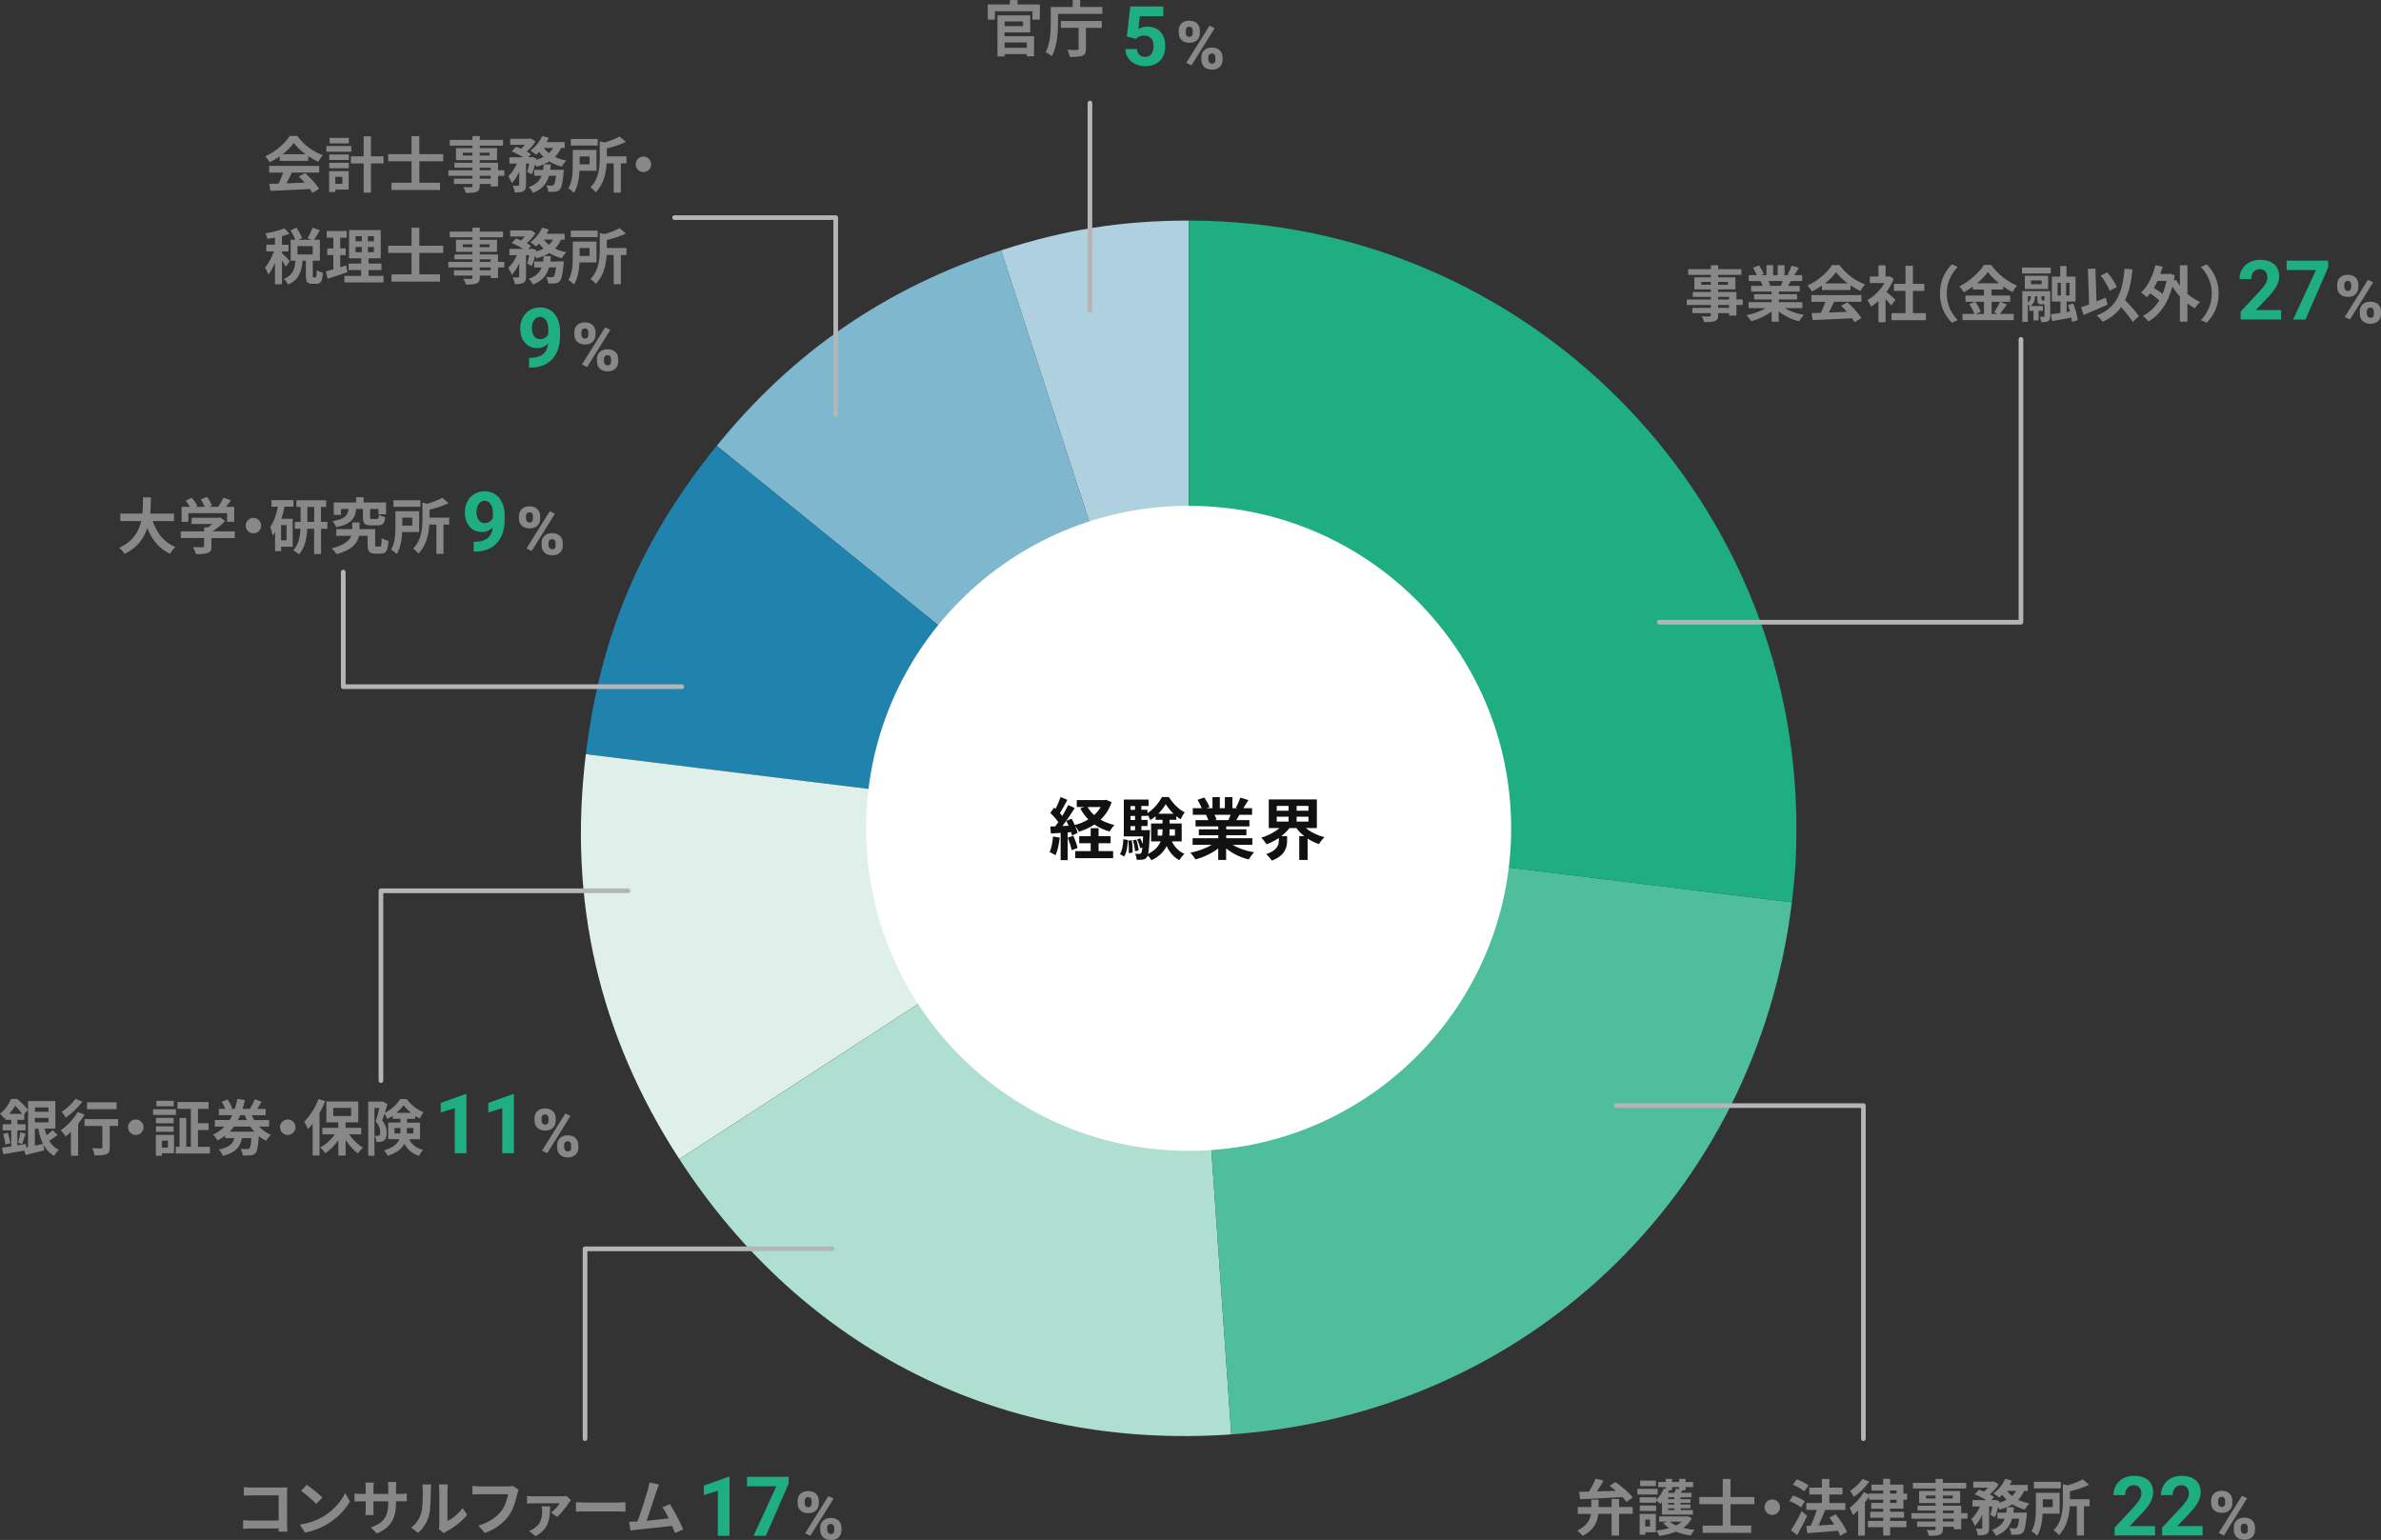 <?xml version="1.0" encoding="UTF-8"?><svg id="_レイヤー_2" xmlns="http://www.w3.org/2000/svg" viewBox="0 0 509.32 329.42"><rect x="0" y="0" width="509.32" height="329.42" fill="#333333" stroke="none"/><defs><style>.cls-1{fill:#1f83ad;}.cls-2{fill:#fff;}.cls-3{fill:#dfefea;}.cls-4{fill:#4fbe9c;}.cls-5{fill:#afdfd0;}.cls-6{fill:#afd1df;}.cls-7{fill:#111;}.cls-8{fill:#7fb7cf;}.cls-9{fill:#1fad82;}.cls-10{fill:#b5b5b5;}.cls-11{isolation:isolate;opacity:1;}.cls-12{fill:#888;}</style></defs><g id="_編集モード"><g><g><path class="cls-12" d="M32.66,111.45c.86,2.54,2.43,4.58,4.86,5.56-.39,.32-.9,1.01-1.14,1.46-2.35-1.11-3.86-3-4.88-5.51-.7,2.17-2.11,4.2-4.86,5.53-.25-.43-.7-.99-1.16-1.31,2.98-1.33,4.21-3.48,4.72-5.72h-4.47v-1.6h4.73c.13-1.22,.12-2.4,.13-3.47h1.69c-.01,1.07-.03,2.26-.16,3.47h5.11v1.6h-4.58Z"/><path class="cls-12" d="M50.23,115.1h-4.99v1.75c0,.81-.18,1.21-.79,1.43-.61,.23-1.43,.26-2.54,.26-.09-.46-.39-1.1-.64-1.52,.83,.04,1.79,.04,2.05,.04,.26-.01,.34-.06,.34-.25v-1.72h-4.98v-1.42h4.98v-.85h.78c.35-.22,.69-.47,1-.73h-4.45v-1.33h5.84l.31-.08,1,.77c-.71,.78-1.68,1.59-2.69,2.21h4.77v1.42Zm-9.95-3.47h-1.44v-3.2h1.77c-.23-.43-.58-.94-.9-1.34l1.3-.62c.44,.52,.98,1.23,1.21,1.74l-.44,.22h2.01c-.18-.49-.52-1.13-.84-1.62l1.35-.52c.42,.57,.86,1.35,1.03,1.88l-.64,.26h1.98c.42-.61,.86-1.38,1.12-1.98l1.61,.58c-.34,.47-.69,.95-1.03,1.39h1.73v3.2h-1.52v-1.85h-8.29v1.85Z"/><path class="cls-12" d="M54.21,110.77c.91,0,1.66,.75,1.66,1.66s-.75,1.66-1.66,1.66-1.66-.75-1.66-1.66,.75-1.66,1.66-1.66Z"/><path class="cls-12" d="M60.87,108.38c-.17,.87-.4,1.76-.69,2.59h2.43v5.98h-2.48v.95h-1.29v-4.04c-.17,.25-.35,.49-.53,.71-.05-.42-.31-1.4-.52-1.85,.79-1.07,1.33-2.64,1.65-4.34h-1.38v-1.4h4.72v1.4h-1.91Zm.43,3.95h-1.17v3.25h1.17v-3.25Zm8.74,.78h-1.37v5.41h-1.47v-5.41h-1.48c-.08,1.91-.46,4.08-1.79,5.5-.26-.27-.82-.7-1.17-.9,1.12-1.21,1.44-3.02,1.52-4.6h-1.21v-1.46h1.23v-3.21h-.9v-1.43h6.37v1.43h-1.11v3.21h1.37v1.46Zm-2.83-1.46v-3.21h-1.46v3.21h1.46Z"/><path class="cls-12" d="M81.26,116.93c.29,0,.34-.23,.39-1.85,.33,.27,1.03,.53,1.46,.65-.16,2.15-.55,2.7-1.68,2.7h-1.13c-1.27,0-1.66-.46-1.66-1.95v-1.86h-1.85c-.31,1.51-1.43,3.06-4.8,3.91-.23-.38-.69-.91-1.03-1.23,2.73-.68,3.8-1.69,4.19-2.68h-3.21v-1.43h3.41v-1.43h1.55v1.43h3.35v3.26c0,.42,.05,.47,.33,.47h.69Zm-5.06-8.06c-.27,2.02-1.03,3.25-4.28,3.91-.13-.4-.51-1-.81-1.3,2.73-.44,3.25-1.22,3.46-2.61h-1.62v1.27h-1.55v-2.65h4.78v-1.13h1.59v1.13h4.81v2.52h-1.62v-1.14h-1.79v1.76c0,.35,.07,.39,.46,.39h1.01c.31,0,.38-.12,.43-.9,.3,.22,.92,.44,1.35,.53-.17,1.38-.58,1.73-1.61,1.73h-1.42c-1.43,0-1.75-.43-1.75-1.74v-1.77h-1.43Z"/><path class="cls-12" d="M86.03,113.81c-.08,1.59-.36,3.44-1.18,4.71-.25-.27-.87-.77-1.2-.94,.86-1.4,.94-3.41,.94-4.89v-3.33h5.08v4.45h-3.64Zm3.89-5.4h-5.75v-1.4h5.75v1.4Zm-3.86,2.33v1.69h2.13v-1.69h-2.13Zm10.02,1.48h-1.21v6.27h-1.52v-6.27h-1.51c-.12,1.99-.61,4.5-2.35,6.2-.2-.33-.75-.85-1.13-1.04,1.82-1.82,2-4.36,2-6.28v-3.59l1.04,.25c1.21-.35,2.42-.83,3.2-1.29l1.35,1.17c-1.18,.57-2.68,1.05-4.08,1.39v1.7h4.21v1.48Z"/></g><g><path class="cls-12" d="M59.84,33.45c-.68,.48-1.42,.91-2.17,1.27-.18-.38-.6-.95-.92-1.29,2.24-.98,4.26-2.83,5.24-4.35h1.61c1.38,1.91,3.43,3.41,5.47,4.12-.39,.4-.73,.95-1,1.42-.7-.33-1.43-.74-2.13-1.22v1.01h-6.1v-.96Zm-2.29,2.04h10.73v1.43h-5.85c-.35,.77-.75,1.57-1.14,2.29,1.25-.04,2.57-.09,3.9-.14-.42-.47-.86-.92-1.27-1.31l1.35-.73c1.16,1.01,2.38,2.37,2.98,3.37l-1.43,.87c-.14-.25-.33-.53-.53-.83-3.06,.17-6.25,.29-8.46,.39l-.21-1.5c.58-.01,1.25-.03,1.98-.05,.35-.73,.71-1.59,.97-2.35h-3v-1.43Zm7.81-2.5c-1.01-.75-1.91-1.6-2.51-2.41-.57,.79-1.4,1.64-2.39,2.41h4.9Z"/><path class="cls-12" d="M75.15,32.46h-5.34v-1.22h5.34v1.22Zm-.56,8.09h-2.86v.52h-1.33v-4.46h4.19v3.94Zm-4.16-7.5h4.19v1.18h-4.19v-1.18Zm0,1.77h4.19v1.17h-4.19v-1.17Zm4.19-4.15h-4.12v-1.17h4.12v1.17Zm-2.89,7.16v1.5h1.51v-1.5h-1.51Zm10.3-2.87h-2.68v6.24h-1.56v-6.24h-2.72v-1.52h2.72v-4.29h1.56v4.29h2.68v1.52Z"/><path class="cls-12" d="M89.71,34.5v4.59h4.42v1.55h-10.39v-1.55h4.3v-4.59h-5v-1.53h5v-3.86h1.66v3.86h5.11v1.53h-5.11Z"/><path class="cls-12" d="M107.89,37.61h-1.35v2.26h-1.57v-.53h-2.34v.4c0,.77-.18,1.08-.69,1.3-.49,.19-1.2,.22-2.3,.22-.08-.36-.31-.9-.51-1.22,.62,.03,1.39,.03,1.6,.03,.25-.01,.33-.09,.33-.33v-.4h-3.95v-1.12h3.95v-.61h-5.15v-1.18h5.15v-.56h-3.85v-1.04h3.85v-.57h-3.52v-2.57h3.52v-.53h-4.85v-1.22h4.85v-.84h1.57v.84h4.97v1.22h-4.97v.53h3.69v2.57h-3.69v.57h3.91v1.6h1.35v1.18Zm-6.84-4.33v-.62h-2.04v.62h2.04Zm1.57-.62v.62h2.11v-.62h-2.11Zm0,3.77h2.34v-.56h-2.34v.56Zm2.34,1.18h-2.34v.61h2.34v-.61Z"/><path class="cls-12" d="M120,31.67c-.31,.74-.74,1.37-1.27,1.9,.72,.35,1.53,.61,2.41,.78-.34,.31-.75,.91-.97,1.3-.98-.25-1.87-.62-2.65-1.12-.79,.49-1.72,.86-2.74,1.14-.06-.14-.18-.32-.33-.53-.18,.81-.42,1.57-.66,2.15l-1.01-.49c.14-.48,.3-1.14,.43-1.81h-.69v4.59c0,.7-.12,1.09-.56,1.33-.44,.23-1.04,.26-1.83,.26-.05-.42-.26-1.03-.46-1.44,.49,.03,1.01,.03,1.18,.01,.16,0,.21-.04,.21-.18v-2.8c-.44,.96-.99,1.83-1.6,2.42-.14-.46-.48-1.08-.73-1.5,.73-.65,1.39-1.66,1.85-2.69h-1.61v-1.35h2.98c-.73-.44-1.7-.94-2.51-1.26l.95-.98c.33,.12,.69,.26,1.05,.43,.3-.26,.58-.55,.84-.85h-3.15v-1.3h4.2l.23-.05,.99,.62c-.43,.74-1.14,1.53-1.88,2.16,.36,.19,.68,.39,.92,.56l-.6,.66h.6l.21-.06,.92,.31-.07,.31c.6-.17,1.14-.36,1.62-.61-.35-.33-.66-.69-.95-1.08-.21,.22-.43,.43-.65,.61-.27-.25-.87-.7-1.22-.91,1.04-.73,1.99-1.91,2.52-3.11l1.43,.39c-.14,.31-.3,.61-.48,.91h3.87v1.27h-.79Zm-.95,4.65h1.56s-.03,.4-.05,.58c-.21,2.25-.44,3.25-.82,3.65-.3,.3-.6,.4-1,.45-.34,.04-.87,.04-1.46,.03-.03-.42-.2-1-.43-1.39,.48,.05,.95,.06,1.17,.06,.18,0,.3-.03,.43-.14,.18-.18,.35-.74,.49-1.96h-1.5c-.44,1.56-1.37,2.85-3.43,3.67-.17-.39-.58-.94-.92-1.24,1.6-.56,2.37-1.4,2.76-2.43h-1.57v-1.27h1.9c.07-.38,.1-.77,.13-1.17h1.53c-.04,.4-.08,.79-.13,1.17h1.34Zm-2.72-4.67c.3,.4,.66,.78,1.1,1.12,.35-.33,.64-.69,.86-1.12h-1.96Z"/><path class="cls-12" d="M123.96,36.53c-.08,1.59-.36,3.44-1.18,4.71-.25-.27-.87-.77-1.2-.94,.86-1.4,.94-3.41,.94-4.89v-3.33h5.08v4.45h-3.64Zm3.89-5.4h-5.75v-1.4h5.75v1.4Zm-3.86,2.33v1.69h2.13v-1.69h-2.13Zm10.02,1.48h-1.21v6.27h-1.52v-6.27h-1.51c-.12,1.99-.61,4.5-2.35,6.2-.2-.33-.75-.85-1.13-1.04,1.82-1.82,2-4.36,2-6.28v-3.59l1.04,.25c1.21-.35,2.42-.83,3.2-1.29l1.35,1.17c-1.18,.57-2.68,1.05-4.08,1.39v1.7h4.21v1.48Z"/><path class="cls-12" d="M137.64,33.49c.91,0,1.66,.75,1.66,1.66s-.75,1.66-1.66,1.66-1.66-.75-1.66-1.66,.75-1.66,1.66-1.66Z"/><path class="cls-12" d="M61.11,57.07c-.17-.35-.48-.86-.79-1.34v5.07h-1.5v-4.59c-.42,.98-.9,1.89-1.39,2.52-.16-.44-.49-1.07-.74-1.47,.71-.83,1.46-2.22,1.92-3.47h-1.64v-1.44h1.85v-1.52c-.55,.1-1.09,.19-1.61,.26-.07-.34-.26-.87-.43-1.18,1.46-.23,3.06-.62,4.07-1.08l1.05,1.17c-.48,.19-1.01,.36-1.59,.51v1.85h1.42v1.44h-1.42v.34c.35,.29,1.44,1.43,1.69,1.73l-.9,1.21Zm6.36,2.26c.21,0,.25-.21,.29-1.56,.29,.25,.92,.49,1.31,.6-.13,1.85-.48,2.34-1.43,2.34h-.79c-1.16,0-1.42-.44-1.42-1.78v-3.16h-.7c-.21,2.24-.74,4.06-3.09,5.12-.17-.38-.58-.92-.91-1.21,1.99-.81,2.33-2.2,2.48-3.91h-1.04v-4.48h1c-.21-.6-.64-1.4-1.03-2.02l1.26-.57c.48,.69,1.01,1.6,1.21,2.24l-.77,.35h2.81l-.86-.35c.38-.6,.83-1.55,1.08-2.24l1.56,.56c-.43,.73-.88,1.48-1.25,2.03h1.24v4.48h-1.51v3.15c0,.38,.03,.42,.19,.42h.36Zm-.58-6.69h-3.26v1.79h3.26v-1.79Z"/><path class="cls-12" d="M74.31,58.22c-1.43,.51-2.99,1-4.24,1.4l-.35-1.57c.46-.12,.99-.26,1.59-.43v-3.06h-1.31v-1.42h1.31v-2.29h-1.43v-1.44h4.29v1.44h-1.39v2.29h1.17v1.42h-1.17v2.6c.43-.13,.86-.26,1.27-.4l.26,1.46Zm7.72,.79v1.4h-8.36v-1.4h3.59v-1.24h-2.69v-1.39h2.69v-1.12h-2.6v-6.05h6.79v6.05h-2.61v1.12h2.76v1.39h-2.76v1.24h3.2Zm-5.98-7.4h1.34v-1.08h-1.34v1.08Zm0,2.34h1.34v-1.12h-1.34v1.12Zm3.93-3.42h-1.29v1.08h1.29v-1.08Zm0,2.3h-1.29v1.12h1.29v-1.12Z"/><path class="cls-12" d="M89.71,54.1v4.59h4.42v1.55h-10.39v-1.55h4.3v-4.59h-5v-1.53h5v-3.86h1.66v3.86h5.11v1.53h-5.11Z"/><path class="cls-12" d="M107.89,57.21h-1.35v2.26h-1.57v-.53h-2.34v.4c0,.77-.18,1.08-.69,1.3-.49,.19-1.2,.22-2.3,.22-.08-.36-.31-.9-.51-1.22,.62,.03,1.39,.03,1.6,.03,.25-.01,.33-.09,.33-.33v-.4h-3.95v-1.12h3.95v-.61h-5.15v-1.18h5.15v-.56h-3.85v-1.04h3.85v-.57h-3.52v-2.57h3.52v-.53h-4.85v-1.22h4.85v-.84h1.57v.84h4.97v1.22h-4.97v.53h3.69v2.57h-3.69v.57h3.91v1.6h1.35v1.18Zm-6.84-4.33v-.62h-2.04v.62h2.04Zm1.57-.62v.62h2.11v-.62h-2.11Zm0,3.77h2.34v-.56h-2.34v.56Zm2.34,1.18h-2.34v.61h2.34v-.61Z"/><path class="cls-12" d="M120,51.27c-.31,.74-.74,1.37-1.27,1.9,.72,.35,1.53,.61,2.41,.78-.34,.31-.75,.91-.97,1.3-.98-.25-1.87-.62-2.65-1.12-.79,.49-1.72,.86-2.74,1.14-.06-.14-.18-.33-.33-.53-.18,.81-.42,1.57-.66,2.15l-1.01-.49c.14-.48,.3-1.14,.43-1.81h-.69v4.59c0,.7-.12,1.09-.56,1.33-.44,.23-1.04,.26-1.83,.26-.05-.42-.26-1.03-.46-1.44,.49,.03,1.01,.03,1.18,.01,.16,0,.21-.04,.21-.18v-2.8c-.44,.96-.99,1.83-1.6,2.42-.14-.46-.48-1.08-.73-1.5,.73-.65,1.39-1.66,1.85-2.69h-1.61v-1.35h2.98c-.73-.44-1.7-.94-2.51-1.26l.95-.98c.33,.12,.69,.26,1.05,.43,.3-.26,.58-.55,.84-.84h-3.15v-1.3h4.2l.23-.05,.99,.62c-.43,.74-1.14,1.53-1.88,2.16,.36,.19,.68,.39,.92,.56l-.6,.66h.6l.21-.06,.92,.31-.07,.31c.6-.17,1.14-.36,1.62-.61-.35-.33-.66-.69-.95-1.08-.21,.22-.43,.43-.65,.61-.27-.25-.87-.7-1.22-.91,1.04-.73,1.99-1.91,2.52-3.11l1.43,.39c-.14,.31-.3,.61-.48,.91h3.87v1.27h-.79Zm-.95,4.65h1.56s-.03,.4-.05,.58c-.21,2.25-.44,3.25-.82,3.65-.3,.3-.6,.4-1,.46-.34,.04-.87,.04-1.46,.03-.03-.42-.2-1-.43-1.39,.48,.05,.95,.06,1.17,.06,.18,0,.3-.03,.43-.14,.18-.18,.35-.74,.49-1.96h-1.5c-.44,1.56-1.37,2.85-3.43,3.67-.17-.39-.58-.94-.92-1.23,1.6-.56,2.37-1.4,2.76-2.43h-1.57v-1.27h1.9c.07-.38,.1-.77,.13-1.17h1.53c-.04,.4-.08,.79-.13,1.17h1.34Zm-2.72-4.67c.3,.4,.66,.78,1.1,1.12,.35-.33,.64-.69,.86-1.12h-1.96Z"/><path class="cls-12" d="M123.96,56.13c-.08,1.59-.36,3.44-1.18,4.71-.25-.27-.87-.77-1.2-.94,.86-1.4,.94-3.41,.94-4.89v-3.33h5.08v4.45h-3.64Zm3.89-5.4h-5.75v-1.4h5.75v1.4Zm-3.86,2.33v1.69h2.13v-1.69h-2.13Zm10.02,1.48h-1.21v6.27h-1.52v-6.27h-1.51c-.12,1.99-.61,4.5-2.35,6.2-.2-.33-.75-.85-1.13-1.04,1.82-1.82,2-4.36,2-6.28v-3.59l1.04,.25c1.21-.35,2.42-.83,3.2-1.29l1.35,1.17c-1.18,.57-2.68,1.05-4.08,1.39v1.7h4.21v1.48Z"/></g><g><path class="cls-12" d="M222.43,.95v3.25h-1.57v-1.79h-8.05v1.79h-1.51V.95h4.73V.01h1.64V.95h4.76Zm-7.53,6.8h6.29v4.3h-1.55v-.48h-4.75v.51h-1.52V3.28h7.01v3.64h-5.49v.83Zm0-3.16v1.01h3.95v-1.01h-3.95Zm0,4.5v1.14h4.75v-1.14h-4.75Z"/><path class="cls-12" d="M235.8,1.5v1.48h-9.48v1.83c0,2.07-.2,5.23-1.33,7.23-.29-.27-.96-.71-1.33-.87,1.03-1.85,1.11-4.51,1.11-6.37V1.5h4.69V0h1.6V1.5h4.73Zm-8.87,3h8.76v1.46h-3.39v4.49c0,.85-.2,1.25-.78,1.48-.61,.22-1.48,.25-2.65,.25-.08-.46-.32-1.1-.54-1.53,.83,.04,1.79,.04,2.05,.04,.25-.01,.34-.06,.34-.27V5.95h-3.78v-1.46Z"/></g><g><path class="cls-6" d="M254.31,177.17l-40.16-123.62c13.65-4.44,25.8-6.36,40.16-6.36V177.17Z"/><path class="cls-8" d="M254.31,177.17l-100.99-81.8c16.26-20.08,36.26-33.83,60.84-41.82l40.16,123.62Z"/><path class="cls-1" d="M254.31,177.17l-128.99-15.84c3.15-25.65,11.73-45.88,27.99-65.96l100.99,81.8Z"/><path class="cls-3" d="M254.31,177.17l-108.99,70.79c-17.2-26.49-23.85-55.28-20-86.63l128.99,15.84Z"/><path class="cls-5" d="M254.31,177.17l9.07,129.67c-48.69,3.41-91.47-17.93-118.05-58.87l108.99-70.79Z"/><path class="cls-4" d="M254.31,177.17l128.99,15.84c-7.7,62.7-56.92,109.42-119.92,113.82l-9.07-129.67Z"/><path class="cls-9" d="M254.31,177.17V47.19c71.77,0,129.96,58.19,129.96,129.98,0,5.74-.27,10.14-.97,15.84l-128.99-15.84Z"/></g><g><path class="cls-12" d="M372.79,65.25h-1.35v2.26h-1.57v-.53h-2.34v.4c0,.77-.18,1.08-.69,1.3-.49,.19-1.2,.22-2.3,.22-.08-.36-.31-.9-.51-1.22,.62,.03,1.39,.03,1.6,.03,.25-.01,.33-.09,.33-.33v-.4h-3.95v-1.12h3.95v-.61h-5.15v-1.18h5.15v-.56h-3.85v-1.04h3.85v-.57h-3.52v-2.57h3.52v-.53h-4.85v-1.22h4.85v-.84h1.57v.84h4.97v1.22h-4.97v.53h3.69v2.57h-3.69v.57h3.91v1.6h1.35v1.18Zm-6.84-4.33v-.62h-2.04v.62h2.04Zm1.57-.62v.62h2.11v-.62h-2.11Zm0,3.77h2.34v-.56h-2.34v.56Zm2.34,1.18h-2.34v.61h2.34v-.61Z"/><path class="cls-12" d="M381.77,65.91c1.09,.68,2.6,1.2,4.12,1.44-.34,.32-.81,.97-1.03,1.38-1.62-.39-3.18-1.14-4.37-2.15v2.24h-1.52v-2.21c-1.22,.95-2.82,1.69-4.38,2.11-.22-.39-.66-.96-.99-1.29,1.47-.3,3-.85,4.12-1.52h-3.69v-1.27h4.94v-.57h-3.74v-1.13h3.74v-.57h-4.38v-1.21h2.46c-.1-.31-.29-.72-.44-1.03h.07s-2.61-.01-2.61-.01v-1.26h1.73c-.19-.49-.51-1.12-.81-1.61l1.3-.47c.38,.57,.82,1.34,1,1.86l-.58,.22h1.16v-2.13h1.42v2.13h.97v-2.13h1.46v2.13h.97l-.31-.1c.31-.55,.66-1.34,.85-1.92l1.57,.45c-.34,.56-.69,1.12-.99,1.57h1.69v1.26h-2.43c-.21,.36-.42,.73-.6,1.04h2.51v1.21h-4.47v.57h3.89v1.13h-3.89v.57h5.03v1.27h-3.76Zm-3.52-5.8c.17,.32,.34,.68,.42,.94l-.46,.1h2.72c.14-.3,.3-.69,.43-1.04h-3.11Z"/><path class="cls-12" d="M389.74,61.09c-.68,.48-1.42,.91-2.17,1.27-.18-.38-.6-.95-.92-1.29,2.24-.98,4.26-2.83,5.24-4.36h1.61c1.38,1.91,3.43,3.41,5.47,4.12-.39,.4-.73,.95-1,1.42-.7-.33-1.43-.74-2.13-1.22v1.01h-6.1v-.96Zm-2.29,2.04h10.73v1.43h-5.85c-.35,.77-.75,1.57-1.14,2.29,1.25-.04,2.57-.09,3.9-.14-.42-.47-.86-.92-1.27-1.31l1.35-.73c1.16,1.01,2.38,2.37,2.98,3.37l-1.43,.87c-.14-.25-.33-.53-.53-.83-3.06,.17-6.25,.29-8.46,.39l-.21-1.5c.58-.01,1.25-.03,1.98-.05,.35-.73,.71-1.59,.97-2.35h-3v-1.43Zm7.81-2.5c-1.01-.75-1.91-1.6-2.51-2.41-.57,.79-1.4,1.64-2.39,2.41h4.9Z"/><path class="cls-12" d="M404.52,65.35c-.27-.38-.73-.91-1.18-1.4v4.98h-1.52v-4.55c-.52,.48-1.05,.9-1.6,1.22-.14-.39-.52-1.14-.77-1.4,1.43-.78,2.81-2.15,3.67-3.65h-3.15v-1.4h1.85v-2.39h1.52v2.39h.59l.27-.06,.88,.56c-.39,.99-.91,1.94-1.53,2.79,.62,.51,1.65,1.4,1.92,1.68l-.95,1.25Zm7.45,1.64v1.51h-7.36v-1.51h2.99v-4.76h-2.46v-1.5h2.46v-3.88h1.59v3.88h2.44v1.5h-2.44v4.76h2.78Z"/><path class="cls-12" d="M414.97,62.79c0-2.78,1.16-4.86,2.56-6.24l1.23,.55c-1.3,1.4-2.33,3.2-2.33,5.69s1.03,4.29,2.33,5.69l-1.23,.55c-1.4-1.38-2.56-3.46-2.56-6.24Z"/><path class="cls-12" d="M429.27,65.13c-.49,.7-1.01,1.48-1.47,2.02h2.96v1.33h-10.96v-1.33h2.54c-.2-.6-.62-1.44-1.08-2.11l1.18-.49h-1.99v-1.33h3.94v-1.29h-2.39v-.62c-.61,.44-1.26,.86-1.92,1.21-.21-.36-.62-.94-.96-1.26,2.21-1.08,4.28-3.03,5.25-4.58h1.57c1.39,1.95,3.5,3.6,5.55,4.43-.39,.39-.73,.91-1.01,1.38-.65-.34-1.33-.75-1.98-1.22v.66h-2.48v1.29h3.99v1.33h-3.99v2.6h1.3l-.78-.35c.45-.6,.99-1.55,1.29-2.25l1.44,.58Zm-6.75-.58c.49,.66,.99,1.53,1.18,2.15l-1.05,.46h1.74v-2.6h-1.87Zm5.1-3.95c-.96-.78-1.82-1.62-2.39-2.41-.56,.78-1.37,1.62-2.31,2.41h4.71Z"/><path class="cls-12" d="M438.68,58.5h-6.16v-1.27h6.16v1.27Zm-.12,9.13c0,.56-.08,.86-.43,1.07-.35,.18-.81,.21-1.44,.2-.04-.33-.2-.81-.34-1.13,.35,.01,.73,.01,.84,.01s.16-.04,.16-.16v-2.52h-.64c-.74,0-.91-.22-.91-1.03v-.69h-.51c-.01,.7-.13,1.5-.94,2.09h2.64v1.01h-.92v2.07h-1.09v-2.07h-.9v-1.01h.09c-.1-.13-.25-.26-.4-.39v3.77h-1.18v-6.58h5.97v5.36Zm-5.43-5.8v-2.85h4.99v2.85h-4.99Zm.65,2.92c.53-.39,.65-.94,.66-1.38h-.66v1.38Zm.66-3.94h2.29v-.82h-2.29v.82Zm2.73,3.46c.1,0,.14-.01,.18-.07v-.83h-.66v.68c0,.21,.03,.22,.16,.22h.33Zm6.04,4.6c-.01-.27-.07-.6-.13-.94-1.43,.29-2.91,.55-4.07,.77l-.34-1.46c.57-.08,1.29-.18,2.07-.3v-2.44h-1.82v-5.32h1.79v-2.27h1.33v2.27h1.94v5.32h-1.91v2.25l.72-.12c-.13-.48-.27-.96-.43-1.39l1.13-.3c.47,1.14,.87,2.63,.95,3.56l-1.22,.36Zm-3.07-5.68h.7v-2.7h-.7v2.7Zm2.56-2.7h-.74v2.7h.74v-2.7Z"/><path class="cls-12" d="M450.81,65.18c-1.73,.77-3.64,1.59-5.12,2.2l-.53-1.64c.48-.16,1.08-.38,1.72-.62l-.26-7.61,1.61-.05,.23,7.02c.66-.26,1.34-.53,1.99-.81l.36,1.51Zm5.4,3.69c-.51-.86-1.51-2.08-2.48-3.18-.96,1.35-2.25,2.38-3.96,3.15-.21-.35-.85-1.04-1.24-1.37,4.11-1.55,5.47-4.67,5.95-10l1.69,.17c-.27,2.65-.75,4.81-1.59,6.57,1.09,1.13,2.35,2.48,2.96,3.42l-1.34,1.25Zm-4.91-6.67c-.33-.9-1.16-2.28-1.95-3.25l1.4-.7c.86,.96,1.68,2.24,2.05,3.15l-1.51,.81Z"/><path class="cls-12" d="M467.91,62.87c.83,.71,1.76,1.31,2.72,1.73-.38,.31-.87,.94-1.12,1.35-.55-.29-1.09-.64-1.6-1.04v3.9h-1.61v-5.38c-.6-.65-1.13-1.37-1.6-2.12-.99,3.67-2.81,6.15-5.13,7.46-.25-.35-.84-.94-1.21-1.17,1.43-.74,2.63-1.86,3.54-3.35-.52-.48-1.25-1.04-1.94-1.5-.23,.3-.47,.58-.71,.83-.27-.27-.91-.78-1.27-1.01,1.46-1.31,2.52-3.48,3.09-5.84l1.52,.31c-.14,.53-.3,1.07-.48,1.57h1.81l.27-.07,1.01,.35c-.06,.39-.13,.78-.2,1.14l.48-.18c.22,.44,.51,.87,.82,1.29v-4.39h1.61v6.11Zm-6.4-2.79c-.23,.53-.49,1.04-.78,1.51,.64,.39,1.34,.84,1.87,1.27,.35-.83,.64-1.77,.84-2.78h-1.94Z"/><path class="cls-12" d="M474.59,62.79c0,2.78-1.16,4.86-2.56,6.24l-1.24-.55c1.3-1.4,2.33-3.2,2.33-5.69s-1.03-4.29-2.33-5.69l1.24-.55c1.4,1.38,2.56,3.46,2.56,6.24Z"/></g><g><path class="cls-12" d="M346.34,322.37h2.91v1.46h-2.91v4.65h-1.6v-4.65h-2.85c-.17,1.68-.87,3.48-3.37,4.71-.23-.35-.78-.88-1.14-1.14,2.09-.96,2.76-2.29,2.94-3.56h-2.82v-1.46h2.9v-1.61h1.55v1.61h2.79v-1.72h1.6v1.72Zm-8.54-3.25c.62-.01,1.34-.03,2.12-.04,.53-.88,1.07-1.94,1.39-2.78l1.7,.43c-.43,.77-.94,1.59-1.4,2.3,1.27-.03,2.64-.08,4.03-.12-.44-.38-.9-.74-1.33-1.05l1.24-.83c1.31,.9,2.95,2.27,3.71,3.3l-1.35,.96c-.21-.31-.51-.68-.86-1.04-3.26,.19-6.7,.35-9.06,.46l-.18-1.59Z"/><path class="cls-12" d="M354.59,319.7h-4.34v-1.22h4.34v1.22Zm-.39,8.07h-2.25v.53h-1.21v-4.46h3.46v3.93Zm1.31-6.46c-.13,.14-.25,.27-.38,.39-.18-.18-.58-.52-.87-.73v.49h-3.5v-1.18h3.5v.52c.69-.61,1.29-1.5,1.62-2.39l.44,.12v-.42h-1.61v-1.1h1.61v-.66h1.35v.66h1.52v-.66h1.38v.66h1.61v1.1h-1.61v.66h-.68c-.13,.2-.23,.39-.35,.57h2.3v.95h-2.35v.4h2.12v.79h-2.12v.36h2.12v.79h-2.12v.38h2.65v.98h-6.64v-2.69Zm-4.75,.74h3.5v1.17h-3.5v-1.17Zm3.46-4.15h-3.38v-1.17h3.38v1.17Zm-2.28,7.15v1.5h1.01v-1.5h-1.01Zm9.96-.26c-.44,.83-1.08,1.51-1.85,2.03,.75,.21,1.6,.35,2.46,.44-.31,.3-.68,.84-.87,1.21-1.13-.16-2.18-.44-3.13-.83-1.08,.44-2.3,.73-3.58,.92-.12-.35-.4-.87-.62-1.16,.96-.1,1.9-.27,2.74-.53-.48-.31-.9-.66-1.26-1.05l.86-.32h-1.75v-1.11h5.89l.23-.05,.88,.46Zm-4.23-6.68v.66h-.6c-.08,.2-.17,.38-.26,.57h1.38c.13-.3,.26-.62,.34-.88l.66,.14v-.49h-1.52Zm.49,2.18h-1.31v.4h1.31v-.4Zm0,1.2h-1.31v.36h1.31v-.36Zm0,1.16h-1.31v.38h1.31v-.38Zm-.99,2.85c.35,.31,.82,.58,1.35,.82,.47-.23,.88-.51,1.23-.82h-2.59Z"/><path class="cls-12" d="M370.18,321.76v4.59h4.42v1.55h-10.39v-1.55h4.3v-4.59h-5v-1.53h5v-3.86h1.66v3.86h5.11v1.53h-5.11Z"/><path class="cls-12" d="M379.11,320.75c.91,0,1.66,.75,1.66,1.66s-.75,1.66-1.66,1.66-1.66-.75-1.66-1.66,.75-1.66,1.66-1.66Z"/><path class="cls-12" d="M385.25,322.46c-.53-.46-1.62-1.03-2.48-1.37l.79-1.17c.83,.29,1.98,.79,2.52,1.24l-.83,1.3Zm1.31,1.81c-.64,1.36-1.39,2.83-2.13,4.11l-1.33-1.03c.65-.98,1.57-2.59,2.3-4.1l1.16,1.01Zm-.62-5.25c-.49-.46-1.57-1.08-2.44-1.44l.86-1.14c.84,.31,1.95,.88,2.5,1.33l-.91,1.26Zm7.68,9.5c-.1-.31-.26-.68-.47-1.07-2.33,.21-4.78,.39-6.55,.52l-.21-1.55,.95-.04c.47-.99,.95-2.29,1.27-3.39h-2.22v-1.47h3.33v-1.83h-2.69v-1.47h2.69v-1.86h1.6v1.86h2.8v1.47h-2.8v1.83h3.42v1.47h-4.6l.27,.08c-.43,1.08-.94,2.26-1.42,3.24,1.07-.06,2.22-.13,3.38-.19-.33-.52-.69-1.03-1.04-1.48l1.34-.7c.94,1.14,2,2.69,2.42,3.78l-1.47,.81Z"/><path class="cls-12" d="M404.31,322.74v.65h2.98v1.27h-2.98v.69h3.5v1.34h-3.5v1.79h-1.48v-1.79h-3.26v-1.34h3.26v-.69h-2.76v-1.27h2.76v-.65h-2.56v-1.25h2.56v-.68h-3.04v-.68c-.25,.4-.55,.83-.87,1.25v7.11h-1.44v-5.43c-.38,.39-.74,.74-1.11,1.04-.12-.33-.49-1.17-.71-1.55,1.09-.81,2.31-2.09,3.03-3.34l1.1,.47v-.18h3.04v-.66h-2.51v-1.25h2.51v-1.25h1.48v1.25h2.85v1.91h.78v1.31h-.78v1.92h-2.85Zm-4.45-5.8c-.84,1.21-2.12,2.47-3.32,3.25-.17-.34-.55-.98-.78-1.27,1-.64,2.09-1.69,2.63-2.55l1.47,.57Zm4.45,2.56h1.38v-.66h-1.38v.66Zm0,1.99h1.38v-.68h-1.38v.68Z"/><path class="cls-12" d="M420.87,324.87h-1.35v2.26h-1.57v-.53h-2.34v.4c0,.77-.18,1.08-.69,1.3-.49,.19-1.2,.22-2.3,.22-.08-.36-.31-.9-.51-1.22,.62,.03,1.39,.03,1.6,.03,.25-.01,.33-.09,.33-.33v-.4h-3.95v-1.12h3.95v-.61h-5.15v-1.18h5.15v-.56h-3.85v-1.04h3.85v-.57h-3.52v-2.57h3.52v-.53h-4.85v-1.22h4.85v-.84h1.57v.84h4.97v1.22h-4.97v.53h3.69v2.57h-3.69v.57h3.91v1.6h1.35v1.18Zm-6.84-4.33v-.62h-2.04v.62h2.04Zm1.57-.62v.62h2.11v-.62h-2.11Zm0,3.77h2.34v-.56h-2.34v.56Zm2.34,1.18h-2.34v.61h2.34v-.61Z"/><path class="cls-12" d="M432.97,318.93c-.31,.74-.74,1.37-1.27,1.9,.72,.35,1.53,.61,2.41,.78-.34,.31-.75,.91-.97,1.3-.98-.25-1.87-.62-2.65-1.12-.79,.49-1.72,.86-2.74,1.14-.06-.14-.18-.32-.33-.53-.18,.81-.42,1.57-.66,2.15l-1.01-.49c.14-.48,.3-1.14,.43-1.81h-.69v4.59c0,.7-.12,1.09-.56,1.33-.44,.23-1.04,.26-1.83,.26-.05-.42-.26-1.03-.46-1.44,.49,.03,1.01,.03,1.18,.01,.16,0,.21-.04,.21-.18v-2.8c-.44,.96-.99,1.83-1.6,2.42-.14-.46-.48-1.08-.73-1.5,.73-.65,1.39-1.66,1.85-2.69h-1.61v-1.35h2.98c-.73-.44-1.7-.94-2.51-1.26l.95-.98c.33,.12,.69,.26,1.05,.43,.3-.26,.58-.55,.84-.85h-3.15v-1.3h4.2l.23-.05,.99,.62c-.43,.74-1.14,1.53-1.88,2.16,.36,.19,.68,.39,.92,.56l-.6,.66h.6l.21-.06,.92,.31-.07,.31c.6-.17,1.14-.36,1.62-.61-.35-.33-.66-.69-.95-1.08-.21,.22-.43,.43-.65,.61-.27-.25-.87-.7-1.22-.91,1.04-.73,1.99-1.91,2.52-3.11l1.43,.39c-.14,.31-.3,.61-.48,.91h3.87v1.27h-.79Zm-.95,4.65h1.56s-.03,.4-.05,.58c-.21,2.25-.44,3.25-.82,3.65-.3,.3-.6,.4-1,.45-.34,.04-.87,.04-1.46,.03-.03-.42-.2-1-.43-1.39,.48,.05,.95,.06,1.17,.06,.18,0,.3-.03,.43-.14,.18-.18,.35-.74,.49-1.96h-1.5c-.44,1.56-1.37,2.85-3.43,3.67-.17-.39-.58-.94-.92-1.24,1.6-.56,2.37-1.4,2.76-2.43h-1.57v-1.27h1.9c.07-.38,.1-.77,.13-1.17h1.53c-.04,.4-.08,.79-.13,1.17h1.34Zm-2.72-4.67c.3,.4,.66,.78,1.1,1.12,.35-.33,.64-.69,.86-1.12h-1.96Z"/><path class="cls-12" d="M436.94,323.79c-.08,1.59-.36,3.44-1.18,4.71-.25-.27-.87-.77-1.2-.94,.86-1.4,.94-3.41,.94-4.89v-3.33h5.08v4.45h-3.64Zm3.89-5.4h-5.75v-1.4h5.75v1.4Zm-3.86,2.33v1.69h2.13v-1.69h-2.13Zm10.02,1.48h-1.21v6.27h-1.52v-6.27h-1.51c-.12,1.99-.61,4.5-2.35,6.2-.2-.33-.75-.85-1.13-1.04,1.82-1.82,2-4.36,2-6.28v-3.59l1.04,.25c1.21-.35,2.42-.83,3.2-1.29l1.35,1.17c-1.18,.57-2.68,1.05-4.08,1.39v1.7h4.21v1.48Z"/></g><g><path class="cls-12" d="M59.6,327.64c.01-.21,.01-.43,.01-.68h-5.93c-.51,0-1.25,.04-1.68,.08v-1.86c.46,.04,1.04,.08,1.62,.08h5.99v-5.38h-5.84c-.55,0-1.25,.03-1.61,.05v-1.81c.48,.05,1.16,.08,1.6,.08h6.55c.38,0,.92-.01,1.14-.03-.01,.3-.04,.82-.04,1.2v6.73c0,.46,.03,1.14,.05,1.53h-1.89Z"/><path class="cls-12" d="M69.11,324.43c2.22-1.31,3.91-3.3,4.73-5.06l1.01,1.83c-.99,1.76-2.72,3.55-4.81,4.81-1.31,.79-2.99,1.52-4.82,1.83l-1.09-1.72c2.03-.29,3.72-.95,4.98-1.7Zm-.13-4.08l-1.33,1.35c-.68-.73-2.3-2.12-3.25-2.77l1.22-1.31c.88,.6,2.6,1.95,3.35,2.73Z"/><path class="cls-12" d="M85.59,319.57c.68,0,1.07-.04,1.42-.09v1.7c-.29-.04-.74-.04-1.4-.04h-.9v.33c0,3.17-.96,5.21-4.08,6.57l-1.31-1.3c2.47-.83,3.73-2.07,3.73-5.2v-.39h-3.17v1.6c0,.56,.04,1.08,.05,1.34h-1.77c.03-.26,.07-.78,.07-1.34v-1.6h-1.01c-.62,0-1.09,.03-1.38,.05v-1.73c.23,.03,.75,.1,1.38,.1h1.01v-1.26c0-.48-.05-.91-.08-1.16h1.81c-.03,.25-.08,.66-.08,1.16v1.26h3.17v-1.34c0-.51-.03-.94-.07-1.2h1.81c-.03,.27-.08,.69-.08,1.2v1.34h.88Z"/><path class="cls-12" d="M87.92,326.78c1.14-.81,1.78-1.91,2.15-3.02,.36-1.12,.38-3.44,.38-5.02,0-.52-.04-.87-.12-1.2h1.91c-.01,.06-.09,.65-.09,1.18,0,1.53-.04,4.15-.39,5.46-.39,1.47-1.21,2.74-2.31,3.73l-1.52-1.14Zm5.95,.29c.05-.25,.1-.61,.1-.96v-7.45c0-.58-.09-1.08-.1-1.12h1.94s-.09,.55-.09,1.13v6.67c1.05-.46,2.34-1.48,3.21-2.74l1,1.43c-1.08,1.4-2.95,2.81-4.41,3.55-.26,.14-.4,.26-.57,.39l-1.08-.9Z"/><path class="cls-12" d="M110.94,318.69c-.12,.26-.22,.64-.29,.91-.31,1.27-.83,3.33-1.92,4.77-1.09,1.44-2.77,2.78-5.02,3.55l-1.38-1.59c2.01-.52,3.77-1.68,4.82-2.98,.87-1.08,1.35-2.6,1.52-3.71h-6.06c-.58,0-1.21,.03-1.55,.05v-1.83c.39,.04,1.13,.1,1.56,.1h6.04c.26,0,.68-.01,1.03-.1l1.24,.82Z"/><path class="cls-12" d="M122.14,320.87c-.12,.14-.31,.39-.39,.52-.46,.73-1.66,2.37-2.59,3.08l-1.3-.91c.74-.51,1.56-1.43,1.87-1.98h-5.64c-.43,0-.87,.03-1.35,.08v-1.68c.4,.06,.92,.1,1.35,.1h6.03c.29,0,.85-.03,1.05-.09l.96,.87Zm-4.46,1.37c-.08,2.43-.08,4.71-3.12,6.38l-1.38-1.11c.34-.13,.66-.29,1.05-.56,1.47-1,1.74-2.16,1.74-3.8,0-.31-.04-.65-.09-.92h1.79Z"/><path class="cls-12" d="M123.21,321.33c.47,.04,1.42,.08,2.09,.08h6.98c.61,0,1.18-.05,1.52-.08v2.04c-.31-.01-.97-.06-1.52-.06h-6.98c-.74,0-1.61,.03-2.09,.06v-2.04Z"/><path class="cls-12" d="M144.39,327.94c-.17-.44-.38-.98-.62-1.53-2.11,.25-6.05,.66-7.68,.83-.33,.04-.81,.1-1.22,.16l-.3-1.9c.44,0,1,0,1.43-.01h.35c.75-1.94,1.87-5.5,2.25-6.85,.18-.66,.26-1.07,.31-1.51l2.07,.43c-.18,.39-.36,.87-.56,1.44-.42,1.27-1.47,4.58-2.12,6.32,1.59-.16,3.43-.36,4.75-.52-.46-.94-.94-1.81-1.37-2.38l1.62-.66c.92,1.4,2.25,3.95,2.85,5.41l-1.75,.78Z"/></g><g><path class="cls-12" d="M12.31,242.79c-.57,.46-1.22,.91-1.79,1.25,.51,.85,1.18,1.52,2.08,1.92-.34,.3-.78,.88-1,1.29-1-.55-1.74-1.34-2.29-2.37l.14,1.2c-1.37,.35-2.82,.7-3.98,.98l-.27-.94c-1.57,.29-3.22,.58-4.47,.79l-.33-1.39c.56-.08,1.25-.17,2-.29v-3.43H.58v-1.3h1.82v-.95H1.14v-.43l-.2,.17c-.21-.33-.65-.81-.95-1.03,1.17-.92,1.96-2.16,2.41-3.19h1.27c.81,.66,1.82,1.64,2.3,2.34l-.77,.88v1.25h-1.48v.95h1.74v1.3h-1.74v3.21l1.83-.3,.07,.74,.38-.08v-9.83h5.84v5.89h-2.29c.12,.51,.25,.99,.42,1.44,.47-.36,.98-.78,1.3-1.13l1.04,1.04Zm-10.61-.48c.22,.7,.43,1.64,.51,2.24l-1.07,.3c-.04-.62-.25-1.56-.46-2.28l1.01-.26Zm3.04-4.04c-.38-.55-.95-1.23-1.5-1.74-.33,.55-.74,1.14-1.27,1.74h2.77Zm-.87,6.16c.18-.61,.39-1.57,.48-2.24l1.13,.33c-.26,.77-.51,1.62-.72,2.2l-.9-.29Zm3.59-7.53v.92h2.91v-.92h-2.91Zm2.91,3.19v-.96h-2.91v.96h2.91Zm-2.91,4.99c.57-.12,1.16-.25,1.74-.39-.47-.92-.78-2.02-1.01-3.25h-.73v3.64Z"/><path class="cls-12" d="M18.1,238.43c-.39,.66-.86,1.33-1.38,1.96v6.84h-1.55v-5.12c-.38,.36-.74,.7-1.11,.99-.22-.31-.74-1-1.07-1.31,1.34-.92,2.77-2.43,3.63-3.91l1.47,.56Zm-.47-2.77c-.94,1.24-2.33,2.57-3.56,3.43-.21-.34-.61-.95-.87-1.26,1.08-.69,2.33-1.86,2.94-2.77l1.5,.6Zm7.63,5.19h-1.78v4.58c0,.83-.17,1.25-.75,1.47-.56,.23-1.39,.26-2.51,.26-.06-.46-.27-1.1-.48-1.53,.73,.03,1.6,.03,1.85,.03,.23,0,.31-.05,.31-.25v-4.55h-3.82v-1.47h7.19v1.47Zm-.32-3.58h-6.32v-1.47h6.32v1.47Z"/><path class="cls-12" d="M29.05,239.47c.91,0,1.66,.75,1.66,1.66s-.75,1.66-1.66,1.66-1.66-.75-1.66-1.66,.75-1.66,1.66-1.66Z"/><path class="cls-12" d="M37.63,238.5h-4.88v-1.22h4.88v1.22Zm-.4,8.2h-2.59v.53h-1.3v-4.46h3.89v3.93Zm-.09-6.41h-3.77v-1.17h3.77v1.17Zm-3.77,.65h3.77v1.17h-3.77v-1.17Zm3.8-4.29h-3.72v-1.17h3.72v1.17Zm-2.52,7.35v1.48h1.27v-1.48h-1.27Zm10.26,1.31v1.44h-7.31v-1.44h.81v-6.16h1.43v6.16h.99v-8.11h-2.86v-1.46h6.66v1.46h-2.28v3.07h2.28v1.46h-2.28v3.59h2.56Z"/><path class="cls-12" d="M55.43,241c.7,.75,1.55,1.37,2.52,1.77-.35,.29-.79,.87-1.03,1.27-.56-.27-1.08-.61-1.56-1-.14,2.24-.34,3.22-.69,3.61-.3,.34-.64,.44-1.09,.49-.38,.04-1.01,.05-1.66,.03-.03-.43-.21-1.03-.47-1.42,.6,.05,1.16,.06,1.43,.06,.21,0,.34-.03,.47-.14,.2-.18,.33-.82,.43-2.21h-2.02c-.35,1.79-1.22,3.07-4.07,3.8-.16-.4-.55-1.03-.87-1.35,2.3-.48,3-1.29,3.3-2.44h-1.94v-.55c-.49,.39-1.04,.74-1.65,1.04-.21-.35-.65-.95-.96-1.25,.97-.44,1.78-1.03,2.44-1.72h-2.05v-1.4h3.15c.22-.34,.4-.68,.57-1.04h-2.87v-1.35h1.39c-.2-.48-.51-1.07-.79-1.52l1.26-.48c.4,.57,.84,1.33,1,1.86l-.36,.14h.92c.23-.7,.42-1.43,.55-2.16l1.61,.29c-.14,.64-.31,1.26-.51,1.87h1.59c.34-.57,.78-1.42,1.01-2.05l1.48,.51c-.31,.55-.64,1.09-.94,1.55h1.81v1.35h-2.98c.16,.36,.32,.7,.53,1.04h3.17v1.4h-2.13Zm-5.39,0c-.27,.38-.57,.74-.9,1.08h5.14s.12,.01,.12,.01c-.3-.34-.57-.7-.83-1.09h-3.52Zm1.35-2.44c-.16,.35-.31,.7-.49,1.04h1.89c-.16-.34-.3-.68-.44-1.04h-.95Z"/><path class="cls-12" d="M61.55,239.47c.91,0,1.66,.75,1.66,1.66s-.75,1.66-1.66,1.66-1.66-.75-1.66-1.66,.75-1.66,1.66-1.66Z"/><path class="cls-12" d="M69.56,235.56c-.34,.85-.74,1.73-1.21,2.56v9.06h-1.47v-6.8c-.33,.42-.65,.81-.99,1.16-.14-.38-.57-1.21-.83-1.59,1.21-1.17,2.39-3.02,3.07-4.86l1.43,.47Zm5.12,7.11c.77,1.13,1.89,2.2,2.98,2.83-.35,.3-.84,.84-1.09,1.23-.95-.68-1.9-1.73-2.64-2.89v3.35h-1.56v-3.29c-.79,1.14-1.78,2.13-2.81,2.8-.23-.38-.71-.94-1.07-1.24,1.17-.61,2.33-1.66,3.13-2.81h-2.67v-1.4h3.41v-1.17h-2.55v-4.46h6.83v4.46h-2.72v1.17h3.35v1.4h-2.6Zm-3.39-3.94h3.81v-1.74h-3.81v1.74Z"/><path class="cls-12" d="M87.49,243.67c.75,1.43,1.74,1.94,3.03,2.33-.36,.33-.72,.83-.88,1.29-1.31-.49-2.34-1.17-3.15-2.61-.55,1.03-1.6,1.95-3.54,2.56-.14-.31-.57-.9-.83-1.14,2.07-.62,2.94-1.48,3.3-2.42h-2.38v-3.55h2.61v-.81h-1.65v-.64c-.36,.26-.75,.48-1.14,.68-.13-.33-.39-.79-.62-1.13-.17,.53-.34,1.04-.49,1.48,.81,.98,.97,1.85,.97,2.6,0,.82-.18,1.38-.6,1.68-.21,.14-.46,.22-.74,.27-.23,.03-.55,.04-.86,.03-.01-.38-.14-.96-.36-1.34,.23,.03,.42,.03,.57,.03,.14,0,.29-.03,.38-.1,.16-.1,.22-.38,.22-.74,0-.6-.2-1.39-.95-2.25,.27-.83,.56-1.98,.77-2.87h-1.05v10.21h-1.34v-11.58h2.87l.22-.05,1.04,.58c-.17,.57-.38,1.22-.58,1.86,1.38-.65,2.67-1.89,3.29-2.94h1.39c.91,1.22,2.26,2.33,3.6,2.81-.29,.38-.58,.94-.79,1.37-.33-.16-.65-.34-.97-.56v.62h-1.77v.81h2.79v3.55h-2.35Zm-1.85-1.2c.01-.13,.01-.25,.01-.38v-.79h-1.27v1.17h1.26Zm2.3-4.42c-.64-.52-1.21-1.09-1.61-1.65-.36,.55-.9,1.12-1.52,1.65h3.13Zm-.9,3.25v.83c0,.12,0,.22-.01,.34h1.4v-1.17h-1.39Z"/></g><g id="_楕円形_1216"><circle class="cls-2" cx="254.26" cy="177.19" r="68.99"/></g><g><path class="cls-7" d="M226.69,179.17c-.16,1.39-.46,2.84-.9,3.77-.3-.2-.94-.52-1.28-.66,.42-.84,.63-2.14,.75-3.35l1.43,.25Zm11.09-7.54c-.52,1.52-1.33,2.74-2.35,3.71,.87,.51,1.88,.9,2.97,1.14-.36,.33-.81,.97-1.04,1.39-1.23-.33-2.31-.84-3.25-1.49-1,.66-2.12,1.17-3.33,1.54-.16-.36-.49-.87-.78-1.23,.23,.55,.42,1.07,.51,1.49l-1.21,.55c-.04-.22-.1-.45-.17-.72l-.75,.06v5.93h-1.5v-5.83c-.75,.06-1.46,.1-2.08,.14l-.14-1.5,1.07-.04c.22-.27,.43-.58,.66-.9-.43-.64-1.13-1.4-1.72-1.98l.82-1.13c.1,.09,.2,.17,.3,.26,.42-.79,.82-1.76,1.07-2.51l1.47,.59c-.52,.95-1.1,2.05-1.6,2.84,.19,.2,.35,.4,.5,.61,.49-.82,.94-1.65,1.27-2.35l1.4,.66c-.78,1.23-1.75,2.67-2.64,3.84l1.34-.06c-.16-.36-.35-.72-.52-1.04l1.14-.48c.25,.42,.48,.9,.69,1.37,1.04-.27,2.02-.68,2.89-1.21-.68-.69-1.26-1.49-1.72-2.37l.9-.29h-1.65v-1.47h5.99l.29-.07,1.17,.53Zm-8.17,7.16c.36,.82,.74,1.89,.9,2.61l-1.27,.46c-.13-.72-.5-1.83-.84-2.68l1.21-.39Zm5.38,3.28h3.12v1.5h-8.11v-1.5h3.31v-1.69h-2.45v-1.5h2.45v-1.72h1.69v1.72h2.57v1.5h-2.57v1.69Zm-2.34-9.43c.36,.64,.84,1.2,1.4,1.72,.55-.51,1.03-1.08,1.4-1.72h-2.8Z"/><path class="cls-7" d="M239.56,182.7c.51-.74,.68-1.96,.74-3.19l.97,.19c-.09,1.34-.23,2.69-.82,3.51l-.88-.51Zm11.1-2.71c.58,1.17,1.49,2.15,2.7,2.66-.36,.32-.84,.92-1.08,1.36-1.21-.62-2.11-1.7-2.73-3.03-.55,1.15-1.52,2.21-3.23,3.03-.17-.29-.51-.71-.81-1-.06,.16-.12,.29-.19,.38-.25,.32-.52,.45-.9,.49-.29,.06-.76,.06-1.26,.04-.03-.39-.16-.94-.35-1.3,.38,.04,.71,.04,.91,.04,.16,.01,.27-.03,.38-.17,.1-.13,.19-.49,.27-1.21l-.46,.17c-.1-.52-.38-1.3-.66-1.89l.66-.23c.2,.36,.39,.81,.52,1.21,.03-.45,.06-1,.09-1.63h-4.13v-1.33h.01v-6.54h5.3v1.37h-1.56v.82h1.31v.71c1.3-.79,2.5-2.27,3.09-3.44h1.49c.84,1.33,2.12,2.67,3.39,3.26-.3,.4-.63,1.02-.87,1.5-.3-.19-.62-.4-.92-.66v.77h-1.46v.79h2.61v3.83h-2.14Zm-8.56-.27c.14,.85,.2,1.95,.17,2.66l-.81,.12c.04-.72,0-1.82-.1-2.67l.74-.1Zm-.27-7.3v.82h.97v-.82h-.97Zm0,2.12v.87h.97v-.87h-.97Zm0,3.05h.97v-.88h-.97v.88Zm1.24,2.02c.25,.74,.45,1.69,.49,2.32l-.77,.16c-.03-.62-.22-1.59-.45-2.34l.72-.14Zm2.92-2.04s-.01,.39-.03,.56c-.1,2.4-.19,3.75-.36,4.53,1.49-.75,2.27-1.69,2.67-2.67h-2.04v-3.83h2.44v-.79h-1.47v-.77c-.36,.3-.74,.59-1.12,.82-.14-.33-.38-.79-.61-1.14v.25h-1.31v.87h1.31v1.3h-1.31v.88h.42s1.42-.01,1.42-.01Zm2.6,1.18c.07-.43,.09-.88,.09-1.3v-.04h-1.04v1.34h.95Zm2.44-4.69c-.66-.63-1.27-1.37-1.67-2.04-.38,.65-.92,1.37-1.57,2.04h3.25Zm-.84,3.35v.06c0,.42-.01,.85-.06,1.28h1.2v-1.34h-1.14Z"/><path class="cls-7" d="M263.69,180.72c1.21,.75,2.89,1.33,4.58,1.6-.38,.36-.9,1.08-1.14,1.53-1.8-.43-3.54-1.27-4.85-2.38v2.48h-1.69v-2.45c-1.36,1.05-3.13,1.88-4.86,2.34-.25-.43-.74-1.07-1.1-1.43,1.63-.33,3.33-.94,4.58-1.69h-4.1v-1.41h5.49v-.64h-4.16v-1.26h4.16v-.63h-4.86v-1.34h2.73c-.12-.35-.32-.79-.49-1.14h.07s-2.9-.01-2.9-.01v-1.4h1.92c-.22-.55-.56-1.24-.9-1.79l1.44-.52c.42,.64,.91,1.49,1.11,2.06l-.65,.25h1.29v-2.37h1.57v2.37h1.08v-2.37h1.62v2.37h1.08l-.35-.12c.35-.61,.74-1.49,.94-2.14l1.75,.51c-.38,.62-.76,1.24-1.1,1.75h1.88v1.4h-2.7c-.23,.4-.46,.81-.66,1.15h2.79v1.34h-4.96v.63h4.32v1.26h-4.32v.64h5.59v1.41h-4.17Zm-3.91-6.44c.19,.36,.38,.75,.46,1.04l-.5,.12h3.02c.16-.33,.33-.76,.48-1.15h-3.45Z"/><path class="cls-7" d="M279.33,177.14c1.04,.87,2.47,1.57,3.96,1.95-.36,.35-.88,1.01-1.14,1.47-.87-.29-1.69-.68-2.44-1.17v4.56h-1.79v-5.08h1.08c-.65-.52-1.23-1.08-1.69-1.73h-1.49c-.48,.64-1.08,1.2-1.73,1.72h1.23v1c0,1.37-.42,3.19-3.29,4.24-.23-.42-.81-1.07-1.18-1.39,2.41-.79,2.7-2.01,2.7-2.93v-.52c-.82,.56-1.7,1.01-2.63,1.34-.25-.42-.75-1.05-1.13-1.41,1.44-.42,2.87-1.17,3.9-2.05h-2.29v-6.13h10.29v6.13h-2.35Zm-6.22-3.71h2.53v-1.04h-2.53v1.04Zm0,2.32h2.53v-1.04h-2.53v1.04Zm6.78-3.36h-2.53v1.04h2.53v-1.04Zm0,2.32h-2.53v1.04h2.53v-1.04Z"/></g><path class="cls-10" d="M145.83,147.39H73.43c-.28,0-.5-.22-.5-.5v-24.51c0-.28,.22-.5,.5-.5s.5,.22,.5,.5v24.01h71.9c.28,0,.5,.22,.5,.5s-.22,.5-.5,.5Z"/><path class="cls-10" d="M178.77,89.18c-.28,0-.5-.22-.5-.5V47.05h-33.97c-.28,0-.5-.22-.5-.5s.22-.5,.5-.5h34.47c.28,0,.5,.22,.5,.5v42.13c0,.28-.22,.5-.5,.5Z"/><path class="cls-10" d="M233.15,66.96c-.28,0-.5-.22-.5-.5V22.04c0-.28,.22-.5,.5-.5s.5,.22,.5,.5v44.43c0,.28-.22,.5-.5,.5Z"/><g><g><path class="cls-9" d="M487.94,68.35h-8.64v-1.71l4.08-4.35c.56-.61,.97-1.15,1.24-1.6,.27-.46,.4-.89,.4-1.3,0-.56-.14-1-.42-1.32-.28-.32-.69-.48-1.21-.48-.57,0-1.01,.19-1.34,.58s-.49,.9-.49,1.54h-2.51c0-.77,.18-1.47,.55-2.1,.37-.63,.88-1.13,1.55-1.49s1.43-.54,2.28-.54c1.3,0,2.31,.31,3.03,.94,.72,.62,1.08,1.5,1.08,2.64,0,.62-.16,1.26-.48,1.9s-.88,1.4-1.66,2.26l-2.87,3.02h5.42v2.02Z"/><path class="cls-9" d="M498.04,57.15l-4.88,11.21h-2.64l4.88-10.59h-6.27v-2.02h8.9v1.4Z"/></g><g class="cls-11"><path class="cls-12" d="M499.94,60.88c0-.63,.21-1.14,.62-1.52,.41-.39,.96-.58,1.65-.58s1.25,.19,1.66,.58,.61,.91,.61,1.56v.5c0,.63-.2,1.14-.61,1.52s-.95,.57-1.64,.57-1.24-.19-1.65-.57c-.42-.38-.63-.9-.63-1.56v-.5Zm1.52,.54c0,.24,.07,.44,.2,.59,.13,.15,.32,.23,.56,.23,.49,0,.73-.31,.73-.93v-.42c0-.24-.07-.44-.2-.59-.13-.15-.31-.23-.55-.23s-.41,.08-.54,.23c-.13,.15-.2,.36-.2,.62v.52Zm1.21,6.93l-1.1-.55,4.97-7.96,1.1,.55-4.97,7.96Zm2.11-1.73c0-.63,.21-1.14,.62-1.52s.96-.57,1.65-.57,1.25,.19,1.66,.57c.41,.38,.62,.9,.62,1.58v.49c0,.63-.2,1.14-.61,1.52-.41,.38-.96,.57-1.65,.57s-1.24-.19-1.65-.57c-.42-.38-.63-.9-.63-1.56v-.5Zm1.51,.54c0,.22,.07,.41,.22,.57,.15,.16,.33,.25,.55,.25,.45,0,.7-.21,.73-.64v-.72c0-.25-.06-.44-.2-.59-.13-.15-.32-.23-.55-.23s-.4,.07-.54,.21c-.14,.14-.21,.33-.22,.57v.57Z"/></g></g><g><path class="cls-9" d="M460.98,328.47h-8.64v-1.71l4.08-4.35c.56-.61,.97-1.15,1.24-1.6,.27-.46,.4-.89,.4-1.3,0-.56-.14-1-.42-1.32-.28-.32-.69-.48-1.21-.48-.57,0-1.01,.2-1.34,.58s-.49,.9-.49,1.54h-2.51c0-.77,.18-1.47,.55-2.1,.37-.63,.88-1.13,1.55-1.49,.67-.36,1.43-.54,2.28-.54,1.3,0,2.31,.31,3.03,.93,.72,.62,1.08,1.5,1.08,2.64,0,.62-.16,1.26-.48,1.91s-.88,1.4-1.66,2.26l-2.87,3.02h5.42v2.02Z"/><path class="cls-9" d="M471.15,328.47h-8.64v-1.71l4.08-4.35c.56-.61,.97-1.15,1.24-1.6,.27-.46,.4-.89,.4-1.3,0-.56-.14-1-.42-1.32-.28-.32-.69-.48-1.21-.48-.57,0-1.01,.2-1.34,.58s-.49,.9-.49,1.54h-2.51c0-.77,.18-1.47,.55-2.1,.37-.63,.88-1.13,1.55-1.49,.67-.36,1.43-.54,2.28-.54,1.3,0,2.31,.31,3.03,.93,.72,.62,1.08,1.5,1.08,2.64,0,.62-.16,1.26-.48,1.91s-.88,1.4-1.66,2.26l-2.87,3.02h5.42v2.02Z"/></g><g class="cls-11"><path class="cls-12" d="M472.98,321c0-.63,.21-1.14,.62-1.52,.41-.39,.96-.58,1.65-.58s1.25,.19,1.66,.58,.61,.91,.61,1.56v.5c0,.63-.2,1.14-.61,1.52s-.95,.57-1.64,.57-1.24-.19-1.65-.57c-.42-.38-.63-.9-.63-1.56v-.5Zm1.52,.54c0,.24,.07,.44,.2,.59,.14,.15,.32,.23,.56,.23,.49,0,.73-.31,.73-.93v-.42c0-.24-.07-.44-.2-.59-.13-.15-.32-.23-.55-.23s-.41,.08-.55,.23c-.14,.15-.2,.36-.2,.62v.52Zm1.21,6.93l-1.1-.55,4.97-7.96,1.1,.55-4.97,7.96Zm2.11-1.73c0-.63,.21-1.14,.62-1.52s.96-.57,1.65-.57,1.25,.19,1.66,.57c.41,.38,.62,.9,.62,1.58v.49c0,.63-.2,1.14-.61,1.52-.41,.38-.96,.57-1.65,.57s-1.24-.19-1.65-.57c-.42-.38-.62-.9-.62-1.56v-.5Zm1.51,.54c0,.22,.07,.41,.22,.57,.15,.16,.33,.25,.54,.25,.45,0,.7-.21,.73-.64v-.72c0-.25-.06-.44-.2-.59-.14-.15-.32-.23-.55-.23s-.4,.07-.54,.21c-.13,.14-.21,.33-.22,.57v.57Z"/></g><g><path class="cls-9" d="M156.05,328.53h-2.5v-9.64l-2.99,.93v-2.03l5.22-1.87h.27v12.62Z"/><path class="cls-9" d="M168.71,317.32l-4.88,11.21h-2.64l4.88-10.59h-6.27v-2.02h8.9v1.4Z"/></g><g class="cls-11"><path class="cls-12" d="M170.61,321.06c0-.63,.21-1.14,.62-1.52,.41-.39,.96-.58,1.65-.58s1.25,.19,1.66,.58c.41,.38,.61,.91,.61,1.56v.5c0,.63-.2,1.14-.61,1.52-.41,.38-.95,.57-1.64,.57s-1.24-.19-1.65-.57c-.42-.38-.62-.9-.62-1.56v-.5Zm1.52,.54c0,.24,.07,.44,.2,.59,.13,.15,.32,.23,.56,.23,.49,0,.73-.31,.73-.93v-.42c0-.24-.06-.44-.2-.59-.13-.15-.31-.23-.55-.23s-.41,.08-.54,.23c-.14,.15-.2,.36-.2,.62v.52Zm1.21,6.93l-1.1-.55,4.97-7.96,1.1,.55-4.97,7.96Zm2.11-1.73c0-.63,.21-1.14,.62-1.52,.41-.38,.96-.57,1.65-.57s1.25,.19,1.66,.57c.41,.38,.62,.9,.62,1.58v.49c0,.63-.2,1.14-.61,1.52s-.96,.57-1.65,.57-1.24-.19-1.65-.57-.63-.9-.63-1.56v-.5Zm1.51,.54c0,.22,.07,.41,.22,.57,.15,.16,.33,.25,.54,.25,.45,0,.7-.21,.73-.64v-.72c0-.25-.06-.44-.2-.59s-.32-.23-.55-.23-.4,.07-.54,.21c-.14,.14-.21,.33-.22,.57v.57Z"/></g><g><path class="cls-9" d="M99.77,246.69h-2.5v-9.65l-2.99,.93v-2.04l5.22-1.87h.27v12.62Z"/><path class="cls-9" d="M109.94,246.69h-2.5v-9.65l-2.99,.93v-2.04l5.22-1.87h.27v12.62Z"/></g><g class="cls-11"><path class="cls-12" d="M114.33,239.21c0-.63,.21-1.14,.62-1.52,.41-.39,.96-.58,1.65-.58s1.25,.19,1.66,.58,.61,.91,.61,1.56v.5c0,.63-.2,1.14-.61,1.52s-.95,.57-1.64,.57-1.24-.19-1.65-.57c-.42-.38-.63-.9-.63-1.56v-.5Zm1.52,.54c0,.24,.07,.44,.2,.59,.14,.15,.32,.23,.56,.23,.49,0,.73-.31,.73-.93v-.42c0-.24-.07-.44-.2-.59-.13-.15-.32-.23-.55-.23s-.41,.08-.55,.23c-.14,.15-.2,.36-.2,.62v.52Zm1.21,6.93l-1.1-.55,4.97-7.96,1.1,.55-4.97,7.96Zm2.11-1.73c0-.63,.21-1.14,.62-1.52s.96-.57,1.65-.57,1.25,.19,1.66,.57c.41,.38,.62,.9,.62,1.58v.49c0,.63-.2,1.14-.61,1.52-.41,.38-.96,.57-1.65,.57s-1.24-.19-1.65-.57c-.42-.38-.62-.9-.62-1.56v-.5Zm1.51,.54c0,.22,.07,.41,.22,.57,.15,.16,.33,.25,.54,.25,.45,0,.7-.21,.73-.64v-.72c0-.25-.06-.44-.2-.59-.14-.15-.32-.23-.55-.23s-.4,.07-.54,.21c-.13,.14-.21,.33-.22,.57v.57Z"/></g><path class="cls-9" d="M105.4,112.84c-.65,.64-1.41,.96-2.29,.96-1.11,0-2.01-.38-2.67-1.15-.67-.76-1-1.8-1-3.1,0-.83,.18-1.58,.54-2.27,.36-.69,.86-1.23,1.51-1.61s1.37-.58,2.18-.58,1.57,.21,2.22,.62c.65,.42,1.15,1.01,1.51,1.79,.36,.78,.54,1.67,.55,2.68v.93c0,2.1-.52,3.75-1.57,4.95s-2.53,1.84-4.44,1.92h-.62s0-2.08,0-2.08h.55c2.18-.11,3.35-1.13,3.53-3.07Zm-1.67-.95c.4,0,.75-.1,1.04-.31,.29-.21,.51-.46,.66-.75v-1.03c0-.85-.16-1.51-.49-1.97-.32-.47-.76-.7-1.3-.7-.5,0-.92,.23-1.24,.69s-.48,1.03-.48,1.73,.16,1.25,.47,1.69,.76,.66,1.33,.66Z"/><g class="cls-11"><path class="cls-12" d="M111,110.4c0-.63,.21-1.14,.62-1.52,.41-.39,.96-.58,1.65-.58s1.25,.19,1.66,.58,.61,.91,.61,1.56v.5c0,.63-.2,1.14-.61,1.52s-.95,.57-1.64,.57-1.24-.19-1.65-.57c-.42-.38-.63-.9-.63-1.56v-.5Zm1.52,.54c0,.24,.07,.44,.2,.59,.14,.15,.32,.23,.56,.23,.49,0,.73-.31,.73-.93v-.42c0-.24-.07-.44-.2-.59-.13-.15-.32-.23-.55-.23s-.41,.08-.55,.23c-.14,.15-.2,.36-.2,.62v.52Zm1.21,6.93l-1.1-.55,4.97-7.96,1.1,.55-4.97,7.96Zm2.11-1.73c0-.63,.21-1.14,.62-1.52s.96-.57,1.65-.57,1.25,.19,1.66,.57c.41,.38,.62,.9,.62,1.58v.49c0,.63-.2,1.14-.61,1.52-.41,.38-.96,.57-1.65,.57s-1.24-.19-1.65-.57c-.42-.38-.62-.9-.62-1.56v-.5Zm1.51,.54c0,.22,.07,.41,.22,.57,.15,.16,.33,.25,.54,.25,.45,0,.7-.21,.73-.64v-.72c0-.25-.06-.44-.2-.59-.14-.15-.32-.23-.55-.23s-.4,.07-.54,.21c-.13,.14-.21,.33-.22,.57v.57Z"/></g><path class="cls-9" d="M117.25,73.5c-.65,.64-1.41,.96-2.29,.96-1.11,0-2.01-.38-2.67-1.15-.67-.76-1-1.8-1-3.1,0-.83,.18-1.58,.54-2.27,.36-.69,.86-1.23,1.51-1.61s1.37-.58,2.18-.58,1.57,.21,2.22,.62c.65,.42,1.15,1.01,1.51,1.79,.36,.78,.54,1.67,.55,2.67v.93c0,2.1-.52,3.75-1.57,4.95-1.04,1.2-2.53,1.84-4.44,1.92h-.62s0-2.08,0-2.08h.55c2.18-.11,3.35-1.13,3.53-3.07Zm-1.67-.95c.4,0,.75-.1,1.04-.31,.29-.21,.51-.46,.66-.75v-1.03c0-.85-.16-1.51-.49-1.97s-.76-.7-1.3-.7c-.5,0-.92,.23-1.24,.69s-.48,1.03-.48,1.73,.16,1.25,.47,1.69,.76,.66,1.33,.66Z"/><g class="cls-11"><path class="cls-12" d="M122.85,71.06c0-.63,.21-1.14,.62-1.52,.41-.39,.96-.58,1.65-.58s1.25,.19,1.66,.58,.61,.91,.61,1.56v.5c0,.63-.2,1.14-.61,1.52s-.95,.57-1.64,.57-1.24-.19-1.65-.57c-.42-.38-.63-.9-.63-1.56v-.5Zm1.52,.54c0,.24,.07,.44,.2,.59,.13,.15,.32,.23,.56,.23,.49,0,.73-.31,.73-.93v-.42c0-.24-.07-.44-.2-.59-.13-.15-.31-.23-.55-.23s-.41,.08-.54,.23c-.13,.15-.2,.36-.2,.62v.52Zm1.21,6.93l-1.1-.55,4.97-7.96,1.1,.55-4.97,7.96Zm2.11-1.73c0-.63,.21-1.14,.62-1.52s.96-.57,1.65-.57,1.25,.19,1.66,.57c.41,.38,.62,.9,.62,1.58v.49c0,.63-.2,1.14-.61,1.52-.41,.38-.96,.57-1.65,.57s-1.24-.19-1.65-.57c-.42-.38-.63-.9-.63-1.56v-.5Zm1.51,.54c0,.22,.07,.41,.22,.57,.15,.16,.33,.25,.55,.25,.45,0,.7-.21,.73-.64v-.72c0-.25-.06-.44-.2-.59-.13-.15-.32-.23-.55-.23s-.4,.07-.54,.21c-.14,.14-.21,.33-.22,.57v.57Z"/></g><path class="cls-9" d="M241.05,7.79l.73-6.41h7.06V3.47h-5.01l-.31,2.71c.59-.32,1.23-.48,1.9-.48,1.2,0,2.14,.37,2.82,1.12,.68,.74,1.02,1.79,1.02,3.13,0,.81-.17,1.54-.52,2.19-.34,.64-.83,1.14-1.48,1.5s-1.4,.53-2.27,.53c-.76,0-1.47-.15-2.12-.46s-1.17-.74-1.55-1.3c-.38-.56-.58-1.2-.6-1.91h2.48c.05,.52,.23,.93,.55,1.23,.31,.29,.73,.44,1.23,.44,.57,0,1-.2,1.31-.61,.31-.41,.46-.98,.46-1.73s-.18-1.26-.53-1.65c-.35-.38-.85-.57-1.5-.57-.59,0-1.08,.16-1.45,.47l-.24,.23-1.99-.49Z"/><g class="cls-11"><path class="cls-12" d="M252.13,6.52c0-.63,.21-1.14,.62-1.52,.41-.39,.96-.58,1.65-.58s1.25,.19,1.66,.58,.61,.91,.61,1.56v.5c0,.63-.2,1.14-.61,1.52s-.95,.57-1.64,.57-1.24-.19-1.65-.57c-.42-.38-.63-.9-.63-1.56v-.5Zm1.52,.54c0,.24,.07,.44,.2,.59,.13,.15,.32,.23,.56,.23,.49,0,.73-.31,.73-.93v-.42c0-.24-.07-.44-.2-.59-.13-.15-.31-.23-.55-.23s-.41,.08-.54,.23c-.13,.15-.2,.36-.2,.62v.52Zm1.21,6.93l-1.1-.55,4.97-7.96,1.1,.55-4.97,7.96Zm2.11-1.73c0-.63,.21-1.14,.62-1.52s.96-.57,1.65-.57,1.25,.19,1.66,.57c.41,.38,.62,.9,.62,1.58v.49c0,.63-.2,1.14-.61,1.52-.41,.38-.96,.57-1.65,.57s-1.24-.19-1.65-.57c-.42-.38-.63-.9-.63-1.56v-.5Zm1.51,.54c0,.22,.07,.41,.22,.57,.15,.16,.33,.25,.55,.25,.45,0,.7-.21,.73-.64v-.72c0-.25-.06-.44-.2-.59-.13-.15-.32-.23-.55-.23s-.4,.07-.54,.21c-.14,.14-.21,.33-.22,.57v.57Z"/></g><path class="cls-10" d="M398.6,308.24c-.28,0-.5-.22-.5-.5v-70.73h-52.35c-.28,0-.5-.22-.5-.5s.22-.5,.5-.5h52.85c.28,0,.5,.22,.5,.5v71.23c0,.28-.22,.5-.5,.5Z"/><path class="cls-10" d="M125.15,308.24c-.28,0-.5-.22-.5-.5v-40.6c0-.28,.22-.5,.5-.5h52.85c.28,0,.5,.22,.5,.5s-.22,.5-.5,.5h-52.35v40.1c0,.28-.22,.5-.5,.5Z"/><path class="cls-10" d="M81.49,231.65c-.28,0-.5-.22-.5-.5v-40.6c0-.28,.22-.5,.5-.5h52.85c.28,0,.5,.22,.5,.5s-.22,.5-.5,.5h-52.35v40.1c0,.28-.22,.5-.5,.5Z"/><path class="cls-10" d="M432.3,133.6h-77.36c-.28,0-.5-.22-.5-.5s.22-.5,.5-.5h76.86v-60.01c0-.28,.22-.5,.5-.5s.5,.22,.5,.5v60.51c0,.28-.22,.5-.5,.5Z"/></g></g></svg>